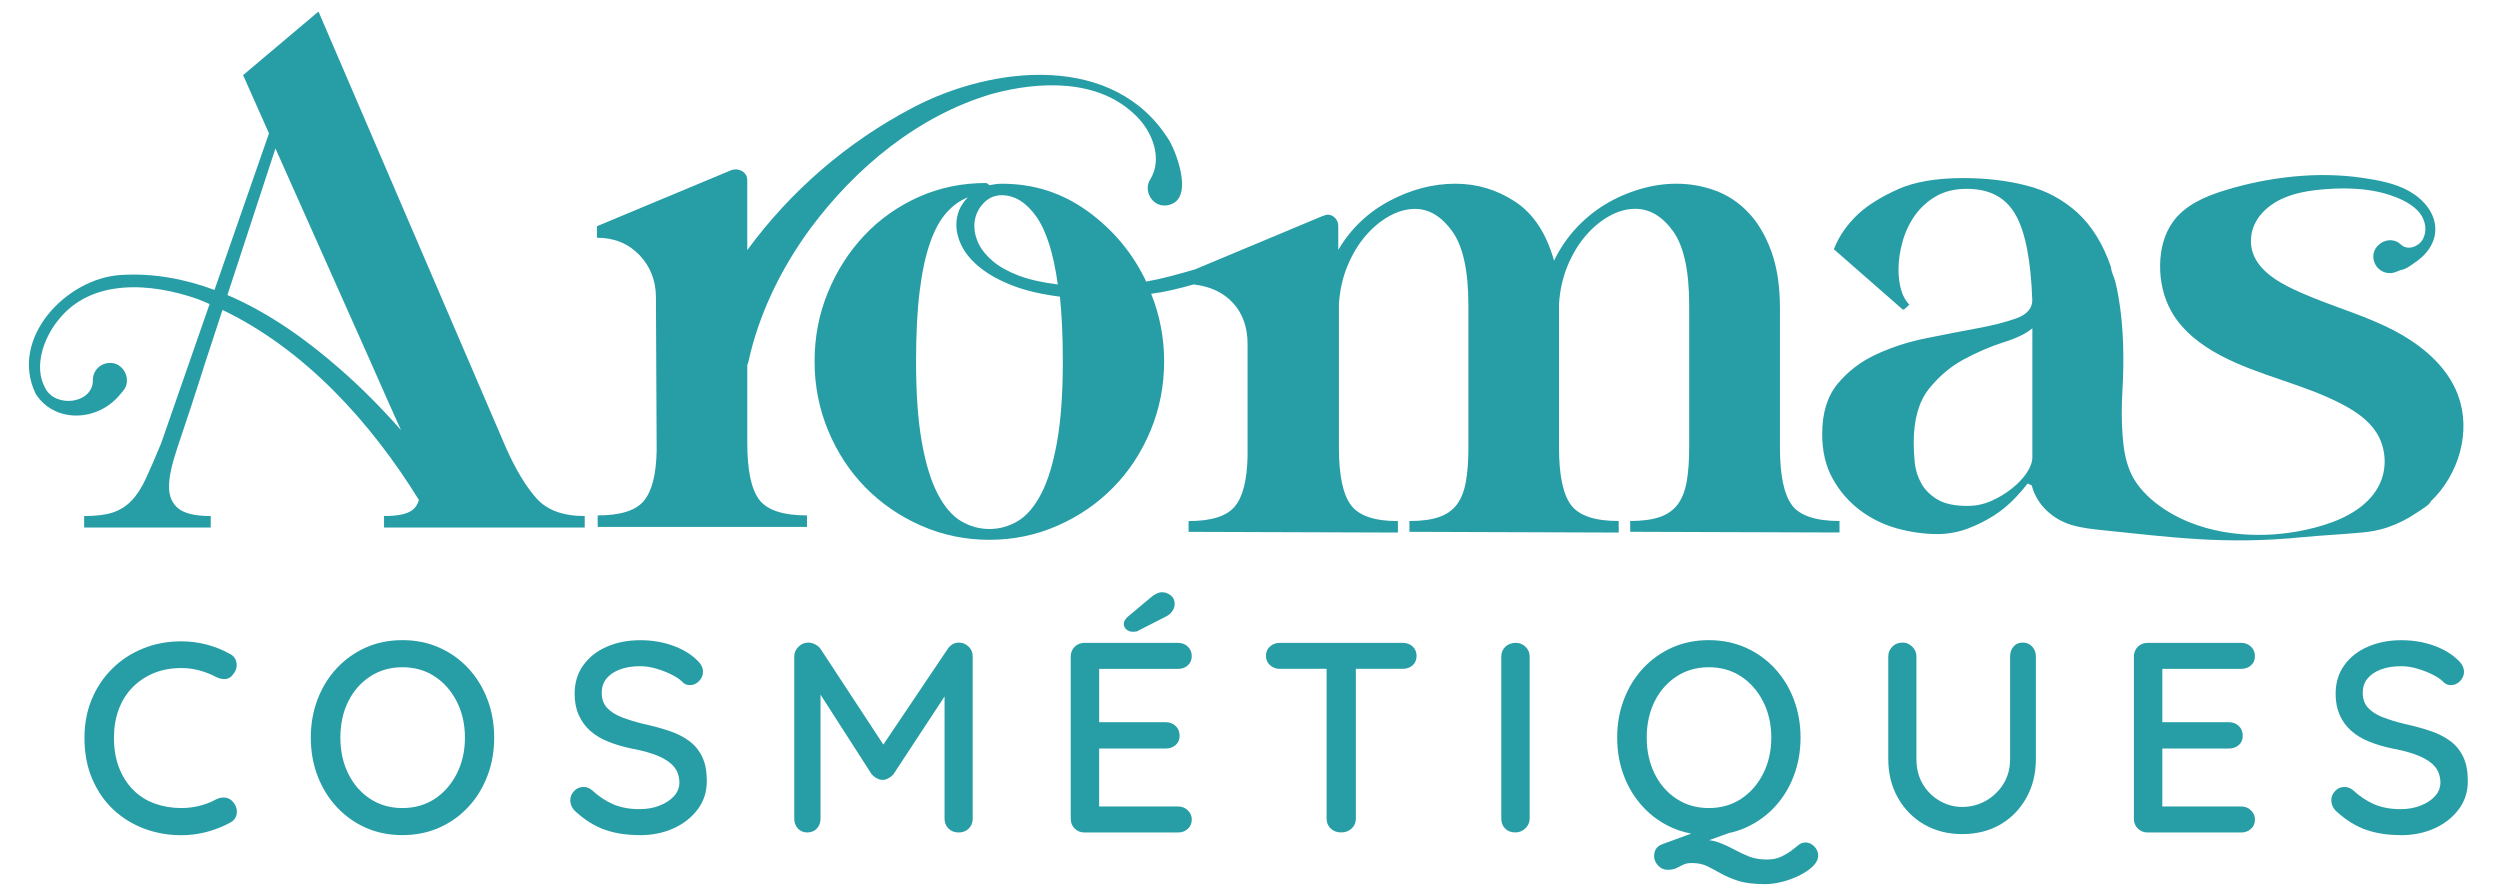 <?xml version="1.0" encoding="UTF-8"?>
<!-- Generator: Adobe Illustrator 16.0.0, SVG Export Plug-In . SVG Version: 6.00 Build 0)  -->
<svg xmlns="http://www.w3.org/2000/svg" xmlns:xlink="http://www.w3.org/1999/xlink" version="1.1" id="Calque_1" x="0px" y="0px" width="173px" height="62px" viewBox="0 0 173 62" xml:space="preserve">
<path fill="#279DA6" d="M123.993,34.937c-0.547-0.744-0.82-2.064-0.82-3.956v-9.656c0-1.526-0.2-2.837-0.598-3.933  c-0.397-1.095-0.929-1.991-1.592-2.688c-0.664-0.697-1.428-1.203-2.29-1.519c-0.863-0.315-1.76-0.472-2.688-0.472  c-0.831,0-1.668,0.124-2.515,0.374c-0.847,0.248-1.643,0.597-2.389,1.045c-0.746,0.449-1.427,1.004-2.042,1.667  c-0.615,0.665-1.12,1.411-1.519,2.241c-0.53-1.892-1.427-3.251-2.687-4.082c-1.262-0.828-2.639-1.245-4.132-1.245  c-1.56,0-3.085,0.397-4.58,1.195c-1.492,0.797-2.671,1.925-3.533,3.384v-1.642c0-0.232-0.075-0.423-0.225-0.573  s-0.323-0.224-0.522-0.224c-0.032,0-0.148,0.033-0.348,0.1l-8.812,3.685c-0.563,0.166-1.129,0.323-1.693,0.473  c-0.563,0.149-1.127,0.273-1.691,0.374c-0.929-1.958-2.273-3.576-4.033-4.854s-3.732-1.916-5.922-1.916  c-0.166,0-0.316,0.009-0.447,0.025c-0.134,0.018-0.283,0.042-0.449,0.074c-0.101-0.1-0.182-0.149-0.248-0.149  c-1.661,0-3.211,0.323-4.655,0.97c-1.443,0.648-2.697,1.535-3.758,2.662c-1.063,1.13-1.9,2.44-2.514,3.933  c-0.616,1.492-0.922,3.085-0.922,4.778c0,1.694,0.316,3.294,0.945,4.803c0.63,1.511,1.493,2.822,2.587,3.933  c1.095,1.111,2.381,1.99,3.857,2.639c1.476,0.646,3.044,0.971,4.704,0.971c1.658,0,3.228-0.324,4.704-0.971  c1.476-0.648,2.762-1.527,3.856-2.639c1.096-1.111,1.958-2.422,2.59-3.933c0.629-1.509,0.945-3.11,0.945-4.803  c0-1.625-0.299-3.185-0.896-4.678c0.498-0.065,0.994-0.157,1.492-0.273c0.499-0.116,0.979-0.241,1.443-0.374  c1.161,0.133,2.074,0.564,2.739,1.294c0.665,0.729,0.996,1.676,0.996,2.836v7.765c-0.035,1.66-0.332,2.822-0.896,3.486  c-0.563,0.664-1.625,0.994-3.186,0.994v0.746l14.486,0.049V36.06c-1.626,0-2.713-0.373-3.261-1.121  c-0.548-0.744-0.821-2.064-0.821-3.957v-9.955c0.065-0.962,0.265-1.841,0.598-2.638c0.331-0.796,0.745-1.486,1.244-2.066  c0.497-0.581,1.045-1.036,1.642-1.368c0.597-0.333,1.195-0.498,1.792-0.498c0.962,0,1.817,0.514,2.563,1.543  c0.747,1.028,1.121,2.736,1.121,5.126v9.855c0,0.927-0.059,1.716-0.176,2.365c-0.117,0.646-0.323,1.17-0.622,1.568  c-0.298,0.396-0.713,0.689-1.244,0.869c-0.53,0.182-1.212,0.273-2.04,0.273v0.746l14.484,0.051v-0.799  c-1.661,0-2.762-0.373-3.31-1.121c-0.549-0.746-0.821-2.064-0.821-3.957v-9.656v-0.299c0.064-0.962,0.264-1.841,0.596-2.638  c0.333-0.796,0.746-1.485,1.245-2.066c0.498-0.581,1.045-1.037,1.642-1.368c0.597-0.332,1.196-0.499,1.792-0.499  c0.996,0,1.867,0.515,2.613,1.543c0.745,1.03,1.12,2.737,1.12,5.128v9.855c0,0.929-0.059,1.716-0.174,2.365  c-0.117,0.648-0.325,1.168-0.622,1.566c-0.299,0.398-0.714,0.689-1.244,0.873c-0.53,0.182-1.212,0.273-2.042,0.273V36.8  l14.484,0.049v-0.795c-1.66,0-2.763-0.375-3.31-1.121L123.993,34.937z M67.972,14.157c0.365-0.431,0.813-0.648,1.343-0.648  c0.896,0,1.693,0.49,2.391,1.469c0.697,0.98,1.195,2.547,1.493,4.704c-1.095-0.134-2.009-0.34-2.739-0.623  c-0.729-0.281-1.319-0.613-1.767-0.996c-0.448-0.381-0.77-0.779-0.969-1.195c-0.2-0.415-0.299-0.821-0.299-1.219  c0-0.563,0.182-1.062,0.547-1.492H67.972L67.972,14.157z M73.148,30.583c-0.267,1.493-0.631,2.688-1.095,3.584  c-0.465,0.895-1.004,1.525-1.619,1.891c-0.614,0.365-1.27,0.549-1.965,0.549c-0.697,0-1.354-0.184-1.967-0.549  c-0.615-0.365-1.153-0.994-1.619-1.891c-0.465-0.896-0.83-2.092-1.094-3.584c-0.267-1.492-0.398-3.353-0.398-5.575  c0-1.892,0.082-3.508,0.248-4.853c0.167-1.344,0.407-2.462,0.723-3.359c0.316-0.896,0.697-1.593,1.146-2.091  c0.449-0.498,0.938-0.846,1.469-1.045c-0.531,0.531-0.797,1.163-0.797,1.892c0,0.498,0.132,1.003,0.397,1.518  c0.265,0.514,0.688,1.003,1.27,1.469c0.581,0.465,1.319,0.87,2.215,1.219c0.896,0.349,1.991,0.605,3.286,0.772  c0.066,0.664,0.117,1.361,0.149,2.091c0.034,0.729,0.05,1.527,0.05,2.388C73.547,27.232,73.414,29.09,73.148,30.583L73.148,30.583  L73.148,30.583z"></path>
<path fill="#279DA6" d="M34.99,30.93L22.047,0.817c-0.033,0-0.083,0.035-0.149,0.1l-5.076,4.281l1.792,4.033l-3.771,10.833  c-2.048-0.761-4.208-1.171-6.441-1.038C4.6,19.228,0.614,23.413,2.47,27.253c1.278,2.021,4.246,1.965,5.821,0.068l0.224-0.269  c0.658-0.74,0.033-2.023-0.973-1.934c-0.651,0.035-1.149,0.593-1.114,1.244c-0.042,1.571-2.581,1.896-3.299,0.492  c-0.814-1.458-0.12-3.433,0.878-4.673c2.3-2.96,6.487-2.608,9.689-1.48c0.273,0.106,0.54,0.224,0.808,0.339l-3.355,9.642  c-0.398,0.963-0.747,1.768-1.046,2.415c-0.299,0.648-0.631,1.164-0.996,1.545s-0.795,0.652-1.294,0.82  c-0.499,0.166-1.163,0.248-1.99,0.248v0.797h8.76v-0.797c-1.062,0-1.811-0.174-2.241-0.523c-0.432-0.348-0.647-0.854-0.647-1.518  c0-0.629,0.183-1.492,0.547-2.589l0.989-2.969l0.858-2.656h-0.006l1.313-4.009c5.733,2.759,10.279,7.793,13.593,13.151  c-0.083,0.299-0.234,0.541-0.472,0.715c-0.365,0.266-1.013,0.398-1.941,0.398v0.797h13.887v-0.797c-1.493,0-2.606-0.404-3.335-1.219  c-0.729-0.813-1.444-1.998-2.14-3.56L34.99,30.93z M23.561,25.565c-2.299-2.023-4.945-3.919-7.824-5.149l3.324-10.144l6.769,15.181  h-0.003l1.177,2.655l0.747,1.658c-1.311-1.489-2.703-2.9-4.192-4.204L23.561,25.565z"></path>
<path fill="#279DA6" d="M170.099,27.351c-0.188-0.501-0.441-0.971-0.738-1.404c-1.04-1.504-2.665-2.614-4.348-3.4  c-2.165-1.014-4.51-1.62-6.646-2.697c-1.405-0.71-2.854-1.819-2.569-3.613c0.074-0.478,0.289-0.932,0.588-1.314  c0.921-1.168,2.463-1.613,3.884-1.771c1.665-0.186,3.498-0.186,5.101,0.341c0.668,0.219,1.394,0.549,1.901,1.051  c0.498,0.495,0.712,1.228,0.459,1.855c-0.224,0.633-1.091,0.989-1.575,0.535c-0.838-0.823-2.29,0.127-1.841,1.238  c0.227,0.586,0.886,0.878,1.471,0.65c0,0,0.369-0.143,0.37-0.143c0.311-0.023,0.76-0.375,1.011-0.549  c0.273-0.191,0.527-0.412,0.743-0.67c0.355-0.424,0.591-0.946,0.613-1.502c0.05-1.193-0.826-2.175-1.808-2.73  c-0.968-0.546-2.131-0.756-3.217-0.918c-3.124-0.467-6.529-0.064-9.536,0.861c-1.368,0.421-2.767,1.011-3.622,2.219  c-0.589,0.833-0.837,1.869-0.86,2.888c-0.025,1.149,0.23,2.313,0.801,3.312c0.757,1.319,2.018,2.283,3.36,2.997  c2.708,1.44,5.824,1.987,8.529,3.437c0.879,0.47,1.731,1.058,2.271,1.897c0.657,1.023,0.762,2.381,0.27,3.495  c-0.688,1.551-2.334,2.439-3.952,2.934c-2.917,0.893-6.339,0.943-9.2-0.189c-1.641-0.652-3.476-1.891-4.171-3.576  c-0.316-0.762-0.44-1.591-0.502-2.411c-0.079-1.026-0.075-2.058-0.017-3.085c0.122-2.134,0.104-4.384-0.267-6.533  c-0.062-0.363-0.137-0.724-0.226-1.083c-0.074-0.287-0.291-0.687-0.291-0.978c-0.545-1.598-1.319-2.848-2.312-3.765  c-0.998-0.908-2.165-1.543-3.513-1.884c-1.342-0.349-2.809-0.523-4.399-0.523c-1.865,0-3.367,0.259-4.511,0.768  c-1.146,0.517-2.044,1.07-2.708,1.67c-0.797,0.733-1.377,1.556-1.739,2.485l4.775,4.182c0.027,0,0.069-0.015,0.125-0.05  c0.051-0.034,0.154-0.133,0.323-0.301c-0.266-0.264-0.456-0.615-0.573-1.04c-0.12-0.433-0.176-0.901-0.176-1.396  c0-0.6,0.092-1.23,0.272-1.893c0.182-0.664,0.466-1.271,0.844-1.814c0.386-0.546,0.873-0.999,1.473-1.349  c0.594-0.344,1.307-0.517,2.138-0.517c1.563,0,2.682,0.586,3.358,1.766c0.684,1.173,1.074,3.157,1.173,5.943  c0,0.566-0.37,0.985-1.097,1.25c-0.733,0.264-1.634,0.496-2.716,0.692c-1.076,0.202-2.235,0.425-3.478,0.677  c-1.251,0.245-2.409,0.622-3.486,1.116c-1.081,0.496-1.976,1.181-2.688,2.041c-0.718,0.866-1.074,2.023-1.074,3.484  c0,1.193,0.244,2.228,0.727,3.087c0.48,0.867,1.103,1.584,1.865,2.164c0.759,0.578,1.62,1.004,2.563,1.271  c0.949,0.264,1.885,0.398,2.813,0.398c0.727,0,1.426-0.127,2.088-0.371c0.664-0.252,1.276-0.559,1.843-0.92  c0.565-0.365,1.069-0.789,1.516-1.273c0.308-0.322,0.573-0.637,0.804-0.938c0.097,0.051,0.188,0.098,0.285,0.133  c0,0.002,0,0.006,0,0.006c0.344,1.352,1.468,2.352,2.764,2.736c0.723,0.215,1.478,0.291,2.228,0.369  c4.572,0.461,8.339,1.008,13.707,0.477c1.402-0.137,2.814-0.197,4.217-0.332c0.571-0.059,1.139-0.16,1.683-0.344  c0.721-0.242,1.406-0.586,2.034-1.018c0.155-0.105,0.967-0.59,0.967-0.777c1.948-1.844,2.837-4.843,1.896-7.354L170.099,27.351z   M140.561,33.272c0.004-0.094,0.029-0.18,0.079-0.252C140.59,33.091,140.567,33.175,140.561,33.272z M140.64,31.626  c0,0.336-0.126,0.691-0.378,1.076c-0.104,0.16-0.229,0.318-0.378,0.482c-0.18,0.209-0.397,0.41-0.642,0.605  c-0.433,0.348-0.914,0.643-1.438,0.873c-0.539,0.236-1.081,0.348-1.648,0.348c-0.894,0-1.592-0.146-2.087-0.447  c-0.497-0.301-0.872-0.67-1.117-1.117c-0.252-0.453-0.397-0.928-0.454-1.443c-0.049-0.518-0.069-0.971-0.069-1.371  c0-1.591,0.349-2.827,1.04-3.706c0.699-0.88,1.516-1.571,2.443-2.067c0.929-0.497,1.838-0.887,2.737-1.174  c0.894-0.278,1.559-0.6,1.99-0.97V31.626L140.64,31.626L140.64,31.626z"></path>
<path fill="#279DA6" d="M51.787,25.053c0.708-3.284,2.248-6.471,4.317-9.277c3.115-4.182,7.443-7.779,12.531-9.276  c3.295-0.898,7.38-1.065,9.976,1.509c1.159,1.119,1.855,2.988,0.987,4.408c-0.5,0.764,0.129,1.869,1.055,1.804  c2.043-0.18,0.848-3.464,0.272-4.477c-3.76-6.131-12.208-5.227-17.776-2.285c-4.518,2.367-8.431,5.746-11.438,9.851v-4.843  c0-0.231-0.083-0.414-0.247-0.547c-0.167-0.133-0.349-0.198-0.548-0.198c-0.133,0-0.232,0.016-0.299,0.049l-9.308,3.883v0.798  c1.195,0,2.173,0.397,2.936,1.194c0.763,0.795,1.146,1.776,1.146,2.938l0.05,10.605c-0.033,1.66-0.332,2.82-0.896,3.484  c-0.563,0.664-1.626,0.994-3.186,0.994v0.797h14.484v-0.797c-1.66,0-2.762-0.365-3.31-1.096c-0.547-0.729-0.821-2.041-0.821-3.931  v-5.381c0.024-0.069,0.056-0.129,0.073-0.201L51.787,25.053z"></path>
<path fill="#279DA6" d="M15.889,45.237c0.276,0.137,0.435,0.35,0.478,0.637c0.044,0.287-0.035,0.549-0.233,0.785  c-0.137,0.201-0.313,0.309-0.526,0.328c-0.211,0.02-0.431-0.027-0.657-0.141c-0.351-0.188-0.728-0.336-1.133-0.447  c-0.405-0.113-0.829-0.17-1.265-0.17c-0.711,0-1.352,0.119-1.921,0.355c-0.569,0.238-1.059,0.57-1.471,0.992  c-0.412,0.426-0.728,0.932-0.946,1.52c-0.219,0.586-0.329,1.236-0.329,1.947c0,0.787,0.119,1.484,0.356,2.09  c0.237,0.605,0.566,1.119,0.983,1.535c0.418,0.42,0.911,0.732,1.48,0.938c0.568,0.205,1.184,0.311,1.847,0.311  c0.425,0,0.839-0.051,1.247-0.152c0.404-0.1,0.789-0.248,1.153-0.447c0.224-0.113,0.443-0.152,0.657-0.121  c0.211,0.031,0.394,0.139,0.544,0.328c0.198,0.262,0.273,0.531,0.224,0.807c-0.051,0.275-0.206,0.475-0.469,0.602  c-0.312,0.174-0.657,0.326-1.03,0.457c-0.375,0.133-0.758,0.234-1.143,0.301c-0.388,0.068-0.78,0.104-1.18,0.104  c-0.899,0-1.751-0.148-2.559-0.447c-0.806-0.301-1.518-0.738-2.136-1.313c-0.619-0.574-1.11-1.281-1.471-2.119  c-0.363-0.838-0.544-1.791-0.544-2.867c0-0.961,0.168-1.848,0.505-2.66c0.338-0.811,0.808-1.518,1.416-2.117  c0.605-0.602,1.315-1.064,2.128-1.395c0.812-0.332,1.699-0.498,2.66-0.498c0.6,0,1.184,0.076,1.751,0.225s1.096,0.361,1.583,0.637  V45.237L15.889,45.237z"></path>
<path fill="#279DA6" d="M34.198,51.044c0,0.949-0.157,1.834-0.47,2.65c-0.312,0.82-0.753,1.535-1.321,2.146s-1.239,1.09-2.014,1.436  c-0.776,0.342-1.624,0.514-2.55,0.514c-0.925,0-1.771-0.172-2.54-0.514c-0.769-0.344-1.436-0.822-2.005-1.436  c-0.569-0.613-1.01-1.326-1.321-2.146c-0.312-0.814-0.469-1.701-0.469-2.65s0.157-1.834,0.469-2.65  c0.311-0.818,0.751-1.533,1.321-2.146c0.569-0.611,1.237-1.088,2.005-1.434c0.769-0.344,1.615-0.516,2.54-0.516  c0.926,0,1.774,0.172,2.55,0.516c0.773,0.344,1.447,0.82,2.014,1.434c0.569,0.613,1.009,1.328,1.321,2.146  C34.042,49.21,34.198,50.095,34.198,51.044z M32.174,51.044c0-0.926-0.188-1.756-0.562-2.492c-0.375-0.738-0.884-1.316-1.528-1.742  c-0.644-0.424-1.391-0.637-2.239-0.637c-0.837,0-1.58,0.213-2.229,0.637c-0.649,0.426-1.157,1-1.518,1.732  c-0.363,0.73-0.544,1.566-0.544,2.502c0,0.926,0.181,1.754,0.544,2.492c0.362,0.738,0.869,1.318,1.518,1.744  c0.649,0.424,1.392,0.637,2.229,0.637c0.849,0,1.595-0.213,2.239-0.637c0.645-0.426,1.153-1.006,1.528-1.744  C31.986,52.798,32.174,51.97,32.174,51.044z"></path>
<path fill="#279DA6" d="M44.281,57.79c-0.9,0-1.699-0.121-2.4-0.363c-0.698-0.242-1.368-0.654-2.004-1.227  c-0.137-0.115-0.241-0.242-0.309-0.385c-0.069-0.145-0.104-0.289-0.104-0.439c0-0.238,0.088-0.449,0.262-0.637  c0.175-0.189,0.395-0.281,0.657-0.281c0.202,0,0.388,0.07,0.563,0.205c0.474,0.439,0.97,0.77,1.489,0.994  c0.518,0.223,1.127,0.336,1.827,0.336c0.5,0,0.957-0.078,1.377-0.244c0.42-0.162,0.754-0.381,1.001-0.654  c0.25-0.275,0.375-0.594,0.375-0.957c-0.013-0.447-0.145-0.816-0.395-1.105c-0.25-0.285-0.615-0.531-1.096-0.729  c-0.482-0.199-1.058-0.363-1.733-0.486c-0.625-0.125-1.186-0.289-1.686-0.49c-0.5-0.197-0.921-0.451-1.264-0.758  c-0.343-0.307-0.61-0.672-0.795-1.096c-0.189-0.426-0.281-0.914-0.281-1.463c0-0.762,0.199-1.42,0.6-1.979  c0.4-0.555,0.943-0.982,1.631-1.281c0.686-0.299,1.462-0.449,2.323-0.449c0.788,0,1.523,0.123,2.212,0.365  c0.686,0.244,1.242,0.57,1.667,0.982c0.3,0.262,0.449,0.545,0.449,0.844c0,0.236-0.091,0.449-0.271,0.637  c-0.181,0.188-0.39,0.281-0.628,0.281c-0.175,0-0.325-0.051-0.449-0.148c-0.2-0.213-0.469-0.404-0.806-0.572  c-0.338-0.17-0.697-0.311-1.079-0.422s-0.746-0.168-1.097-0.168c-0.561,0-1.043,0.078-1.443,0.234  c-0.399,0.156-0.706,0.367-0.917,0.637c-0.212,0.268-0.318,0.592-0.318,0.965c0,0.426,0.122,0.771,0.365,1.039  c0.245,0.27,0.584,0.488,1.022,0.658c0.436,0.168,0.935,0.32,1.5,0.461c0.686,0.148,1.302,0.318,1.846,0.504  c0.544,0.189,1.002,0.43,1.378,0.721c0.374,0.295,0.662,0.658,0.862,1.096c0.2,0.439,0.3,0.98,0.3,1.631  c0,0.748-0.211,1.404-0.636,1.967c-0.425,0.563-0.983,0.998-1.676,1.311c-0.694,0.313-1.465,0.469-2.314,0.469L44.281,57.79z"></path>
<path fill="#279DA6" d="M55.935,44.466c0.149,0,0.307,0.041,0.469,0.123c0.162,0.08,0.287,0.184,0.374,0.309l4.761,7.254  l-0.807-0.039l4.854-7.215c0.199-0.287,0.457-0.43,0.768-0.43c0.25,0,0.474,0.092,0.667,0.271c0.193,0.182,0.29,0.408,0.29,0.686  v11.225c0,0.275-0.091,0.502-0.272,0.684c-0.18,0.182-0.416,0.273-0.702,0.273c-0.289,0-0.522-0.092-0.703-0.273  c-0.18-0.18-0.271-0.408-0.271-0.684v-9.502l0.6,0.133l-4.122,6.275c-0.088,0.113-0.205,0.211-0.347,0.289  c-0.145,0.082-0.285,0.123-0.421,0.123c-0.137,0-0.278-0.041-0.422-0.123c-0.145-0.078-0.259-0.178-0.347-0.289l-3.972-6.184  l0.448-0.75v10.027c0,0.275-0.084,0.502-0.253,0.684c-0.167,0.182-0.391,0.273-0.666,0.273c-0.263,0-0.478-0.092-0.646-0.273  c-0.167-0.182-0.253-0.408-0.253-0.684V45.423c0-0.25,0.097-0.471,0.29-0.666c0.193-0.191,0.421-0.289,0.684-0.289L55.935,44.466  L55.935,44.466z"></path>
<path fill="#279DA6" d="M75.05,44.487h6.464c0.273,0,0.502,0.086,0.684,0.262c0.181,0.176,0.272,0.393,0.272,0.654  s-0.091,0.475-0.272,0.639c-0.181,0.162-0.411,0.244-0.684,0.244h-5.64l0.188-0.318v4.197l-0.168-0.189h4.779  c0.273,0,0.501,0.09,0.684,0.264c0.181,0.176,0.273,0.4,0.273,0.676c0,0.262-0.092,0.475-0.273,0.637  c-0.18,0.162-0.408,0.244-0.684,0.244h-4.743l0.131-0.17v4.33l-0.131-0.15h5.585c0.274,0,0.502,0.092,0.685,0.273  c0.181,0.18,0.272,0.389,0.272,0.627c0,0.264-0.091,0.479-0.272,0.645c-0.181,0.172-0.411,0.256-0.685,0.256h-6.464  c-0.276,0-0.502-0.092-0.684-0.273c-0.181-0.18-0.272-0.408-0.272-0.684V45.442c0-0.275,0.091-0.502,0.272-0.686  c0.181-0.18,0.408-0.27,0.684-0.27H75.05L75.05,44.487z M78.423,43.72c-0.201,0-0.359-0.055-0.478-0.16s-0.179-0.24-0.179-0.404  c0-0.074,0.021-0.148,0.065-0.225c0.044-0.074,0.104-0.148,0.179-0.225l1.631-1.367c0.111-0.102,0.237-0.184,0.375-0.254  c0.136-0.066,0.273-0.102,0.413-0.102c0.2,0,0.394,0.07,0.58,0.215c0.188,0.145,0.281,0.342,0.281,0.59  c0,0.164-0.051,0.322-0.149,0.48c-0.101,0.156-0.243,0.283-0.431,0.383l-1.875,0.955c-0.062,0.051-0.131,0.082-0.206,0.094  C78.555,43.712,78.485,43.72,78.423,43.72L78.423,43.72z"></path>
<path fill="#279DA6" d="M88.561,46.286c-0.262,0-0.486-0.084-0.674-0.254c-0.188-0.168-0.281-0.383-0.281-0.645  c0-0.277,0.093-0.494,0.281-0.656c0.188-0.164,0.412-0.244,0.674-0.244h8.51c0.272,0,0.501,0.082,0.684,0.25  c0.181,0.17,0.271,0.387,0.271,0.646c0,0.275-0.091,0.494-0.271,0.656c-0.18,0.162-0.411,0.244-0.684,0.244h-8.51V46.286z   M92.814,57.604c-0.3,0-0.544-0.092-0.732-0.273c-0.187-0.18-0.281-0.408-0.281-0.684V45.423h2.024v11.225  c0,0.275-0.097,0.502-0.29,0.684C93.341,57.513,93.101,57.604,92.814,57.604L92.814,57.604z"></path>
<path fill="#279DA6" d="M105.858,56.647c-0.014,0.275-0.115,0.504-0.311,0.684c-0.193,0.182-0.421,0.273-0.684,0.273  c-0.3,0-0.537-0.092-0.712-0.273c-0.176-0.18-0.262-0.408-0.262-0.684V45.44c0-0.275,0.094-0.502,0.279-0.684  c0.189-0.182,0.432-0.271,0.732-0.271c0.25,0,0.472,0.09,0.664,0.271c0.193,0.18,0.289,0.408,0.289,0.684v11.207H105.858z"></path>
<path fill="#279DA6" d="M124.598,51.044c0,0.949-0.158,1.834-0.47,2.65c-0.312,0.82-0.752,1.535-1.32,2.146s-1.239,1.09-2.015,1.436  c-0.775,0.342-1.624,0.514-2.55,0.514c-0.924,0-1.771-0.172-2.539-0.514c-0.769-0.344-1.436-0.822-2.005-1.436  c-0.569-0.611-1.009-1.326-1.321-2.146c-0.313-0.814-0.47-1.701-0.47-2.65s0.157-1.834,0.47-2.65  c0.313-0.818,0.752-1.533,1.321-2.146c0.569-0.611,1.236-1.088,2.005-1.434c0.769-0.344,1.616-0.516,2.539-0.516  c0.926,0,1.774,0.172,2.55,0.516c0.773,0.344,1.446,0.82,2.015,1.434c0.569,0.613,1.009,1.328,1.32,2.146  C124.439,49.21,124.598,50.095,124.598,51.044z M122.574,51.044c0-0.926-0.189-1.756-0.562-2.492  c-0.374-0.738-0.885-1.316-1.528-1.742c-0.644-0.424-1.391-0.637-2.238-0.637c-0.838,0-1.58,0.213-2.23,0.637  c-0.648,0.426-1.156,1-1.519,1.732c-0.361,0.73-0.544,1.566-0.544,2.502c0,0.926,0.182,1.754,0.544,2.492  c0.364,0.738,0.87,1.318,1.519,1.744c0.65,0.424,1.393,0.637,2.23,0.637c0.848,0,1.595-0.213,2.238-0.637  c0.645-0.426,1.154-1.006,1.528-1.744C122.385,52.798,122.574,51.97,122.574,51.044z M124.936,58.296  c0.225,0,0.429,0.092,0.608,0.273c0.181,0.182,0.271,0.391,0.271,0.627c0,0.264-0.12,0.514-0.363,0.75  c-0.244,0.238-0.557,0.449-0.938,0.637s-0.781,0.334-1.199,0.441c-0.419,0.104-0.804,0.158-1.152,0.158  c-0.774,0-1.396-0.074-1.865-0.225c-0.47-0.15-0.868-0.318-1.198-0.506c-0.333-0.188-0.647-0.355-0.946-0.506  c-0.301-0.148-0.664-0.225-1.086-0.225c-0.237,0-0.431,0.039-0.58,0.113c-0.149,0.076-0.308,0.154-0.47,0.234  c-0.163,0.08-0.369,0.123-0.618,0.123c-0.263,0-0.483-0.1-0.664-0.301c-0.181-0.197-0.272-0.412-0.272-0.635  c0-0.414,0.181-0.688,0.543-0.826l3.674-1.348l1.706,0.297l-3.429,1.238l0.807-0.504c0.461,0,0.871,0.066,1.229,0.205  c0.355,0.139,0.698,0.297,1.03,0.479c0.329,0.18,0.672,0.342,1.021,0.479c0.351,0.135,0.756,0.205,1.22,0.205  c0.386,0,0.71-0.063,0.974-0.189c0.263-0.123,0.481-0.248,0.655-0.373c0.201-0.148,0.377-0.291,0.535-0.422  c0.157-0.131,0.327-0.197,0.515-0.197L124.936,58.296z"></path>
<path fill="#279DA6" d="M139.982,44.466c0.263,0,0.479,0.094,0.647,0.281c0.168,0.189,0.254,0.412,0.254,0.676v7.1  c0,1.002-0.219,1.895-0.657,2.682c-0.438,0.785-1.036,1.404-1.799,1.848s-1.644,0.666-2.643,0.666c-0.987,0-1.864-0.223-2.632-0.666  c-0.769-0.443-1.374-1.059-1.818-1.848c-0.443-0.787-0.665-1.68-0.665-2.682v-7.1c0-0.264,0.095-0.488,0.28-0.676  c0.188-0.188,0.431-0.281,0.733-0.281c0.234,0,0.45,0.094,0.644,0.281c0.193,0.189,0.291,0.412,0.291,0.676v7.1  c0,0.664,0.146,1.24,0.438,1.734c0.294,0.494,0.686,0.881,1.172,1.162c0.487,0.281,1.006,0.422,1.554,0.422  c0.588,0,1.132-0.141,1.632-0.422c0.501-0.281,0.906-0.668,1.217-1.162c0.313-0.494,0.469-1.07,0.469-1.734v-7.1  c0-0.264,0.079-0.488,0.234-0.676c0.157-0.188,0.372-0.281,0.646-0.281H139.982z"></path>
<path fill="#279DA6" d="M148.62,44.487h6.465c0.274,0,0.502,0.086,0.685,0.262c0.18,0.176,0.272,0.393,0.272,0.654  s-0.093,0.475-0.272,0.639c-0.181,0.162-0.41,0.244-0.685,0.244h-5.64l0.188-0.318v4.197l-0.168-0.189h4.778  c0.273,0,0.503,0.09,0.685,0.264c0.182,0.176,0.271,0.4,0.271,0.676c0,0.262-0.09,0.475-0.271,0.637  c-0.18,0.162-0.408,0.244-0.685,0.244h-4.742l0.132-0.17v4.33l-0.132-0.15h5.585c0.273,0,0.502,0.092,0.685,0.273  c0.181,0.18,0.273,0.389,0.273,0.627c0,0.264-0.093,0.479-0.273,0.645c-0.181,0.172-0.411,0.256-0.685,0.256h-6.465  c-0.275,0-0.501-0.092-0.685-0.273c-0.18-0.18-0.271-0.408-0.271-0.684V45.442c0-0.275,0.091-0.502,0.271-0.686  c0.181-0.18,0.409-0.27,0.685-0.27H148.62L148.62,44.487z"></path>
<path fill="#279DA6" d="M166.143,57.79c-0.9,0-1.699-0.121-2.398-0.363s-1.369-0.654-2.007-1.227  c-0.136-0.115-0.24-0.242-0.308-0.385c-0.069-0.145-0.104-0.289-0.104-0.439c0-0.238,0.088-0.449,0.263-0.637  c0.175-0.189,0.395-0.281,0.657-0.281c0.2,0,0.388,0.07,0.563,0.205c0.474,0.439,0.97,0.77,1.488,0.994  c0.518,0.223,1.128,0.336,1.827,0.336c0.5,0,0.957-0.078,1.377-0.244c0.42-0.162,0.754-0.381,1.001-0.654  c0.252-0.275,0.375-0.594,0.375-0.957c-0.013-0.447-0.144-0.816-0.395-1.105c-0.249-0.285-0.615-0.531-1.097-0.729  c-0.481-0.199-1.058-0.363-1.732-0.486c-0.626-0.125-1.186-0.289-1.687-0.49c-0.5-0.197-0.921-0.451-1.263-0.758  c-0.344-0.307-0.611-0.672-0.797-1.096c-0.188-0.426-0.281-0.914-0.281-1.463c0-0.762,0.199-1.42,0.602-1.979  c0.398-0.555,0.942-0.982,1.631-1.281c0.686-0.299,1.462-0.449,2.322-0.449c0.789,0,1.523,0.123,2.212,0.365  c0.686,0.244,1.242,0.57,1.668,0.982c0.299,0.262,0.448,0.545,0.448,0.844c0,0.236-0.091,0.449-0.272,0.637  c-0.181,0.188-0.39,0.281-0.628,0.281c-0.175,0-0.324-0.051-0.448-0.148c-0.202-0.213-0.47-0.404-0.807-0.572  c-0.338-0.17-0.697-0.311-1.078-0.422c-0.383-0.111-0.746-0.168-1.097-0.168c-0.563,0-1.044,0.078-1.443,0.234  s-0.705,0.367-0.919,0.637c-0.211,0.268-0.316,0.592-0.316,0.965c0,0.426,0.121,0.771,0.365,1.039  c0.244,0.27,0.584,0.488,1.022,0.658c0.435,0.168,0.936,0.32,1.499,0.461c0.687,0.148,1.304,0.318,1.847,0.504  c0.544,0.189,1.001,0.43,1.378,0.721c0.374,0.295,0.662,0.658,0.862,1.096c0.199,0.439,0.3,0.98,0.3,1.631  c0,0.748-0.212,1.404-0.637,1.967s-0.984,0.998-1.676,1.311c-0.694,0.313-1.467,0.469-2.315,0.469L166.143,57.79z"></path>
</svg>
